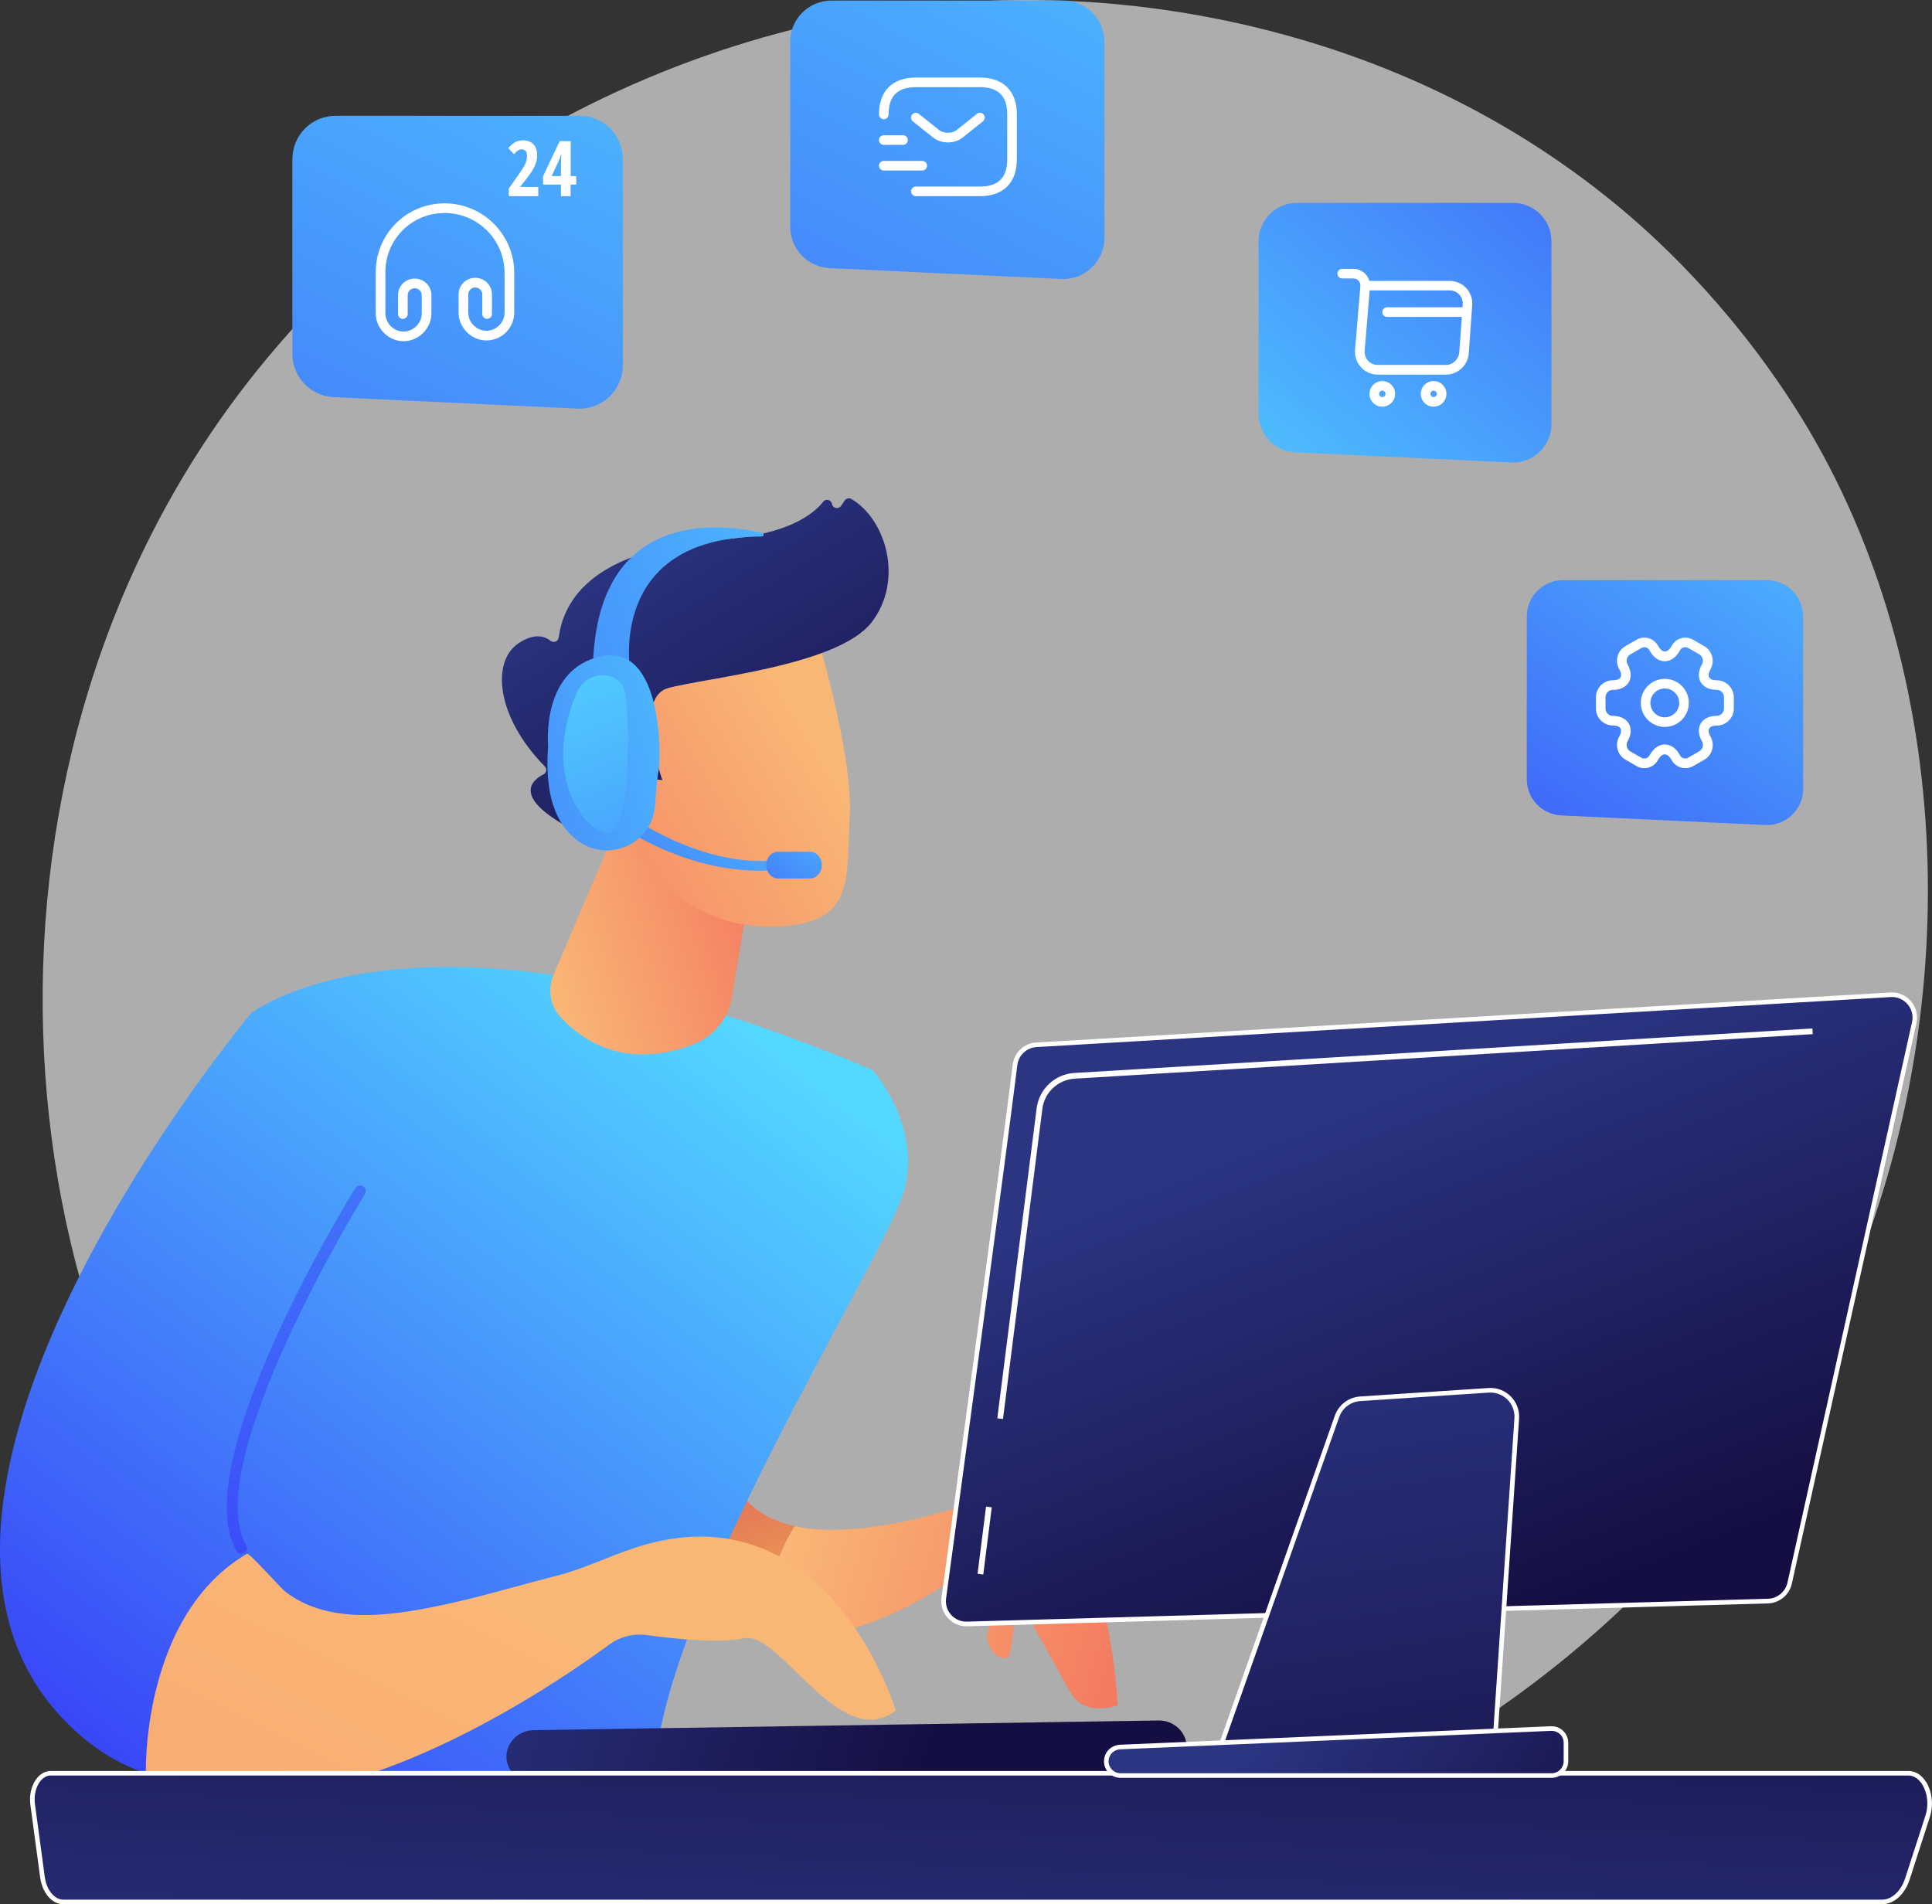 <svg width="1121" height="1105" viewBox="0 0 1121 1105" fill="none" xmlns="http://www.w3.org/2000/svg">
<rect x="0" y="0" width="1121" height="1105" fill="#333333" stroke="none"/>
<g clip-path="url(#clip0_41_324)">
<path opacity="0.6" d="M1072.78 745.44C966.637 995.152 683.93 1135.06 438.78 1097.33C398.876 1091.2 289.51 1072.88 192.675 986.605C6.286 820.501 -33.578 491.553 116.766 259.731C226.213 91.043 422.389 -4.612 608.818 0.159C648.96 1.193 802.845 7.554 938.072 118.992C957.924 135.372 1001.73 174.254 1041.23 235.957C1133.97 380.83 1141.93 582.715 1072.78 745.44Z" fill="url(#paint0_linear_41_324)"/>
<path d="M461.139 885.583C382.088 868.169 441.645 750.966 444.43 746.434L302.758 796.13C302.758 796.13 290.107 864.273 378.269 926.97C400.587 942.833 423.145 949.671 444.43 951.062C442.997 923.749 451.113 901.883 461.139 885.583Z" fill="url(#paint1_linear_41_324)"/>
<path d="M622.066 890.99C598.832 862.603 560.281 873.417 560.281 873.417C514.33 887.73 482.622 890.314 461.138 885.583C451.073 901.843 442.957 923.71 444.429 951.062C490.459 954.084 530.442 931.542 548.504 919.257C555.029 914.844 563.901 916.275 568.516 922.636C573.211 929.116 577.189 937.306 574.165 943.866C568.237 956.787 582.719 965.573 585.265 961.001C587.851 956.429 589.562 925.499 589.562 925.499C589.562 925.499 612 966.011 620.792 981.595C629.585 997.22 648.482 989.467 648.482 989.467C648.482 989.467 645.3 919.376 622.066 890.99Z" fill="url(#paint2_linear_41_324)"/>
<path d="M145.81 587.884C145.81 587.884 245.27 509.563 506.215 620.961C506.215 620.961 534.422 652.051 524.834 689.979C515.206 727.867 379.343 938.777 379.979 1033.36C379.979 1033.36 281.792 1100.55 144.895 1050.02C144.895 1050.02 83.269 804.359 145.81 587.884Z" fill="url(#paint3_linear_41_324)"/>
<path d="M356.865 482.012L321.178 565.62C317.637 573.929 319.149 583.551 325.276 590.23C337.609 603.667 362.633 621.16 402.258 606.053C414.035 601.56 422.588 591.144 424.657 578.7L439.854 487.101L356.865 482.012Z" fill="url(#paint4_linear_41_324)"/>
<path d="M143.382 901.605C114.578 852.187 212.209 694.353 212.209 694.353L145.809 587.844C145.809 587.844 -84.382 862.603 33.697 994.318C50.645 1013.2 69.065 1024.49 88.201 1030.06C92.976 961.28 121.342 922 143.382 901.605Z" fill="url(#paint5_linear_41_324)"/>
<path d="M140.995 901.565C139.603 901.962 138.011 901.406 137.255 900.094C107.815 849.563 202.104 696.022 206.122 689.502C207.077 687.991 209.066 687.475 210.617 688.429C212.169 689.383 212.607 691.41 211.692 692.921C210.737 694.472 115.454 849.642 142.905 896.794C143.82 898.344 143.303 900.332 141.711 901.247C141.472 901.366 141.234 901.485 140.995 901.565Z" fill="url(#paint6_linear_41_324)"/>
<path d="M374.847 896.197C357.183 901.088 340.752 909.874 323.008 914.366C303.315 919.376 283.82 925.26 263.968 929.752C233.096 936.71 192.476 944.661 165.343 923.471C163.075 921.682 144.655 900.928 143.382 901.644C94.169 930.07 84.581 996.504 84.581 1028.71C174.334 1077.77 315.489 982.231 353.522 954.322C359.769 949.75 367.526 947.722 375.205 948.796C390.76 950.943 417.575 953.805 431.698 950.625C452.386 945.973 487.436 1017.57 519.741 992.568C519.741 992.528 481.986 866.499 374.847 896.197Z" fill="url(#paint7_linear_41_324)"/>
<path d="M472.557 363.854C472.557 363.854 495.114 436.808 493.045 473.543C491.016 510.279 496.228 534.848 453.142 537.512C410.056 540.176 376.836 515.169 361.598 476.644C361.598 476.644 337.648 417.208 346.998 395.024C356.347 372.8 472.557 363.854 472.557 363.854Z" fill="url(#paint8_linear_41_324)"/>
<path d="M378.984 452.075L384.315 452.671C384.315 452.671 367.328 405.122 387.578 399.318C407.828 393.513 486.163 386.476 505.697 361.151C524.555 336.74 514.131 301.317 493.921 289.509C492.648 288.754 490.977 289.231 490.141 290.424L487.993 293.564C486.521 295.711 483.219 294.996 482.742 292.451C482.304 290.026 479.201 289.151 477.689 291.1C471.721 298.653 456.564 310.342 419.047 313.006C365.856 316.822 329.015 334.037 324.162 369.977C323.843 372.243 321.257 373.237 319.467 371.846C315.887 369.063 309.839 367.274 300.848 373.277C285.173 383.693 287.56 415.578 316.085 444.72C317.438 446.111 317.16 448.417 315.449 449.292C309.362 452.353 299.893 460.225 320.541 474.418C341.667 488.929 355.114 489.088 360.286 488.373C361.678 488.174 362.713 487.061 362.792 485.629L364.384 453.506C364.463 451.836 365.935 450.604 367.606 450.763L378.984 452.075Z" fill="url(#paint9_linear_41_324)"/>
<path d="M379.581 458.913C379.581 458.913 372.977 413.193 351.652 423.41C330.328 433.667 356.426 474.378 372.3 477.797L379.581 458.913Z" fill="url(#paint10_linear_41_324)"/>
<path d="M309.561 1034.75C309.84 1034.75 310.118 1034.75 310.397 1034.75L672.632 1029.14C681.583 1029.02 688.705 1022.03 688.546 1013.52C688.386 1005.01 680.947 998.094 671.995 998.372L309.76 1003.98C300.809 1004.1 293.687 1011.09 293.846 1019.6C294.006 1027.87 300.968 1034.47 309.561 1034.75Z" fill="url(#paint11_linear_41_324)"/>
<path d="M450.556 504.832C386.026 510.318 333.233 459.787 332.835 459.032V447.662C333.193 448.377 388.811 504.514 450.159 499.306L450.556 504.832Z" fill="url(#paint12_linear_41_324)"/>
<path d="M476.854 502.009C476.854 506.303 473.75 509.761 469.931 509.761H451.471C447.652 509.761 444.549 506.263 444.549 502.009C444.549 497.715 447.652 494.256 451.471 494.256H469.931C473.75 494.256 476.854 497.715 476.854 502.009Z" fill="url(#paint13_linear_41_324)"/>
<path d="M365.816 390.372C365.816 390.372 351.096 311.773 442.003 311.336C443.276 311.336 443.475 309.547 442.242 309.229C417.337 303.504 345.049 294.996 343.975 389.299C357.78 394.308 365.816 390.372 365.816 390.372Z" fill="url(#paint14_linear_41_324)"/>
<path d="M349.147 380.791C313.659 387.987 318.035 432.832 318.035 432.832C315.489 465.353 324.998 481.495 337.171 489.168C345.486 494.416 355.95 494.893 364.742 490.48C373.534 486.067 379.343 477.36 380.059 467.54C380.695 458.674 381.451 450.286 382.128 447.264C383.719 440.028 384.634 373.595 349.147 380.791Z" fill="url(#paint15_linear_41_324)"/>
<path d="M352.409 392.121C345.049 390.849 337.768 394.745 334.824 401.623C313.619 450.723 339.638 482.648 352.449 483.323C365.935 484.039 365.657 419.275 362.792 402.657C361.559 395.66 357.143 392.956 352.409 392.121Z" fill="url(#paint16_linear_41_324)"/>
<path d="M18.937 1047.11C18.34 1042.66 19.136 1038.01 21.165 1034.51C23.194 1031.01 26.218 1028.95 29.4 1028.95H1107.35C1111.53 1028.95 1115.43 1032.01 1117.7 1037.06C1119.97 1042.11 1120.24 1048.43 1118.49 1053.87L1106.8 1090.05C1104.13 1098.32 1098.32 1103.65 1091.96 1103.65H36.8C30.872 1103.65 25.78 1097.65 24.626 1089.3L18.937 1047.11Z" fill="url(#paint17_linear_41_324)"/>
<path d="M1092 1105H36.8C30.196 1105 24.547 1098.48 23.313 1089.5L17.624 1047.31C16.988 1042.54 17.863 1037.65 20.051 1033.88C22.319 1029.94 25.74 1027.67 29.44 1027.67H1107.39C1112.13 1027.67 1116.46 1031.01 1118.93 1036.58C1121.32 1041.95 1121.64 1048.59 1119.77 1054.35L1108.07 1090.53C1105.25 1099.32 1098.92 1105 1092 1105ZM20.29 1046.96L25.979 1089.14C27.013 1096.77 31.589 1102.34 36.8 1102.34H1091.96C1097.73 1102.34 1103.06 1097.37 1105.52 1089.65L1117.22 1053.48C1118.89 1048.31 1118.61 1042.38 1116.46 1037.61C1114.44 1033.04 1111.01 1030.3 1107.35 1030.3H29.4C26.695 1030.3 24.109 1032.09 22.319 1035.19C20.449 1038.45 19.693 1042.74 20.29 1046.96Z" fill="white"/>
<path d="M588.965 617.9C582.878 667.636 555.467 869.64 547.629 927.327C546.515 935.438 552.961 942.594 561.156 942.355L1025.84 929.076C1031.92 928.917 1037.09 924.624 1038.41 918.7L1110.7 593.41C1112.61 584.822 1105.76 576.752 1096.97 577.269L601.378 606.291C594.973 606.649 589.761 611.539 588.965 617.9Z" fill="url(#paint18_linear_41_324)"/>
<path d="M560.798 943.707C556.661 943.707 552.682 941.958 549.897 938.857C547.033 935.676 545.72 931.422 546.277 927.168C554.433 867.135 581.526 667.357 587.613 617.741C588.488 610.744 594.217 605.337 601.259 604.939L1096.85 575.917C1101.47 575.639 1105.84 577.507 1108.83 581.045C1111.81 584.544 1112.96 589.156 1111.97 593.688L1039.68 918.978C1038.21 925.498 1032.52 930.229 1025.84 930.428L561.156 943.707C561.077 943.707 560.957 943.707 560.798 943.707ZM590.278 618.059C584.191 667.675 557.098 867.453 548.942 927.526C548.465 930.985 549.539 934.483 551.886 937.067C554.234 939.691 557.576 941.123 561.116 941.003L1025.8 927.725C1031.29 927.566 1035.94 923.709 1037.13 918.382L1109.42 593.092C1110.26 589.394 1109.3 585.657 1106.84 582.755C1104.37 579.893 1100.83 578.342 1097.05 578.581L601.458 607.603C595.689 607.921 590.994 612.334 590.278 618.059Z" fill="white"/>
<path d="M775.753 821.892L707.085 1016.66L866.779 1020.04L880.067 823.045C880.703 813.782 873.025 806.109 863.755 806.745L789.2 811.675C783.073 812.112 777.782 816.128 775.753 821.892Z" fill="url(#paint19_linear_41_324)"/>
<path d="M868.012 1021.43L866.739 1021.39L705.215 1017.97L774.519 821.455C776.747 815.173 782.476 810.84 789.12 810.363L863.675 805.433C868.449 805.115 873.184 806.864 876.566 810.283C879.947 813.663 881.737 818.394 881.419 823.164L868.012 1021.43ZM708.955 1015.39L865.505 1018.69L878.714 822.966C878.992 818.95 877.52 815.014 874.656 812.152C871.791 809.289 867.853 807.818 863.835 808.097L789.279 813.026C783.709 813.384 778.895 817.042 777.025 822.329L708.955 1015.39Z" fill="white"/>
<path d="M642.316 1019.44C640.566 1024.81 644.544 1030.3 650.194 1030.3H900.277C904.852 1030.3 908.552 1026.6 908.552 1022.03V1011.29C908.552 1006.56 904.614 1002.83 899.919 1003.02L649.836 1013.76C646.414 1013.88 643.391 1016.18 642.316 1019.44Z" fill="url(#paint20_linear_41_324)"/>
<path d="M900.277 1031.65H650.193C647.05 1031.65 644.226 1030.22 642.396 1027.67C640.565 1025.13 640.088 1021.99 641.043 1019.05C642.276 1015.27 645.777 1012.61 649.795 1012.45L899.879 1001.71C902.545 1001.59 905.051 1002.55 906.961 1004.38C908.87 1006.2 909.944 1008.67 909.944 1011.33V1022.07C909.905 1027.32 905.608 1031.65 900.277 1031.65ZM900.317 1004.38C900.197 1004.38 900.118 1004.38 899.998 1004.38L649.915 1015.11C647.05 1015.23 644.504 1017.14 643.589 1019.88C642.873 1022.03 643.231 1024.29 644.584 1026.12C645.897 1027.95 647.965 1028.99 650.233 1028.99H900.317C904.136 1028.99 907.279 1025.88 907.279 1022.03V1011.29C907.279 1009.39 906.523 1007.6 905.131 1006.28C903.778 1005.05 902.107 1004.38 900.317 1004.38Z" fill="white"/>
<path d="M581.963 823.403L578.661 823.005L601.497 643.066C602.93 631.894 612.08 623.307 623.339 622.631L1051.62 596.789L1051.81 600.089L623.538 625.931C613.91 626.527 606.033 633.882 604.799 643.464L581.963 823.403Z" fill="white"/>
<path d="M572.128 874.259L567.211 913.229L570.526 913.646L575.444 874.677L572.128 874.259Z" fill="white"/>
<path d="M730.239 140.024V240.211C730.239 252.098 739.589 261.918 751.484 262.475L876.844 268.359C889.575 268.955 900.197 258.817 900.197 246.095V140.024C900.197 127.699 890.212 117.72 877.879 117.72H752.518C740.225 117.72 730.239 127.699 730.239 140.024Z" fill="url(#paint21_linear_41_324)"/>
<path d="M839.033 217.395H799.405C795.721 217.395 792.186 215.833 789.693 213.116C787.2 210.4 785.935 206.753 786.233 203.07L789.321 166.009C789.433 164.856 789.023 163.74 788.242 162.884C787.46 162.028 786.381 161.581 785.228 161.581H778.791C777.265 161.581 776 160.316 776 158.791C776 157.265 777.265 156 778.791 156H785.265C787.981 156 790.549 157.153 792.372 159.126C793.377 160.242 794.121 161.544 794.53 162.995H841.005C844.763 162.995 848.223 164.484 850.753 167.163C853.247 169.879 854.512 173.414 854.214 177.172L852.205 205.079C851.795 211.888 845.842 217.395 839.033 217.395ZM794.716 168.54L791.814 203.516C791.628 205.674 792.335 207.721 793.786 209.321C795.237 210.921 797.246 211.777 799.405 211.777H839.033C842.902 211.777 846.4 208.502 846.698 204.633L848.707 176.726C848.856 174.53 848.149 172.447 846.698 170.921C845.247 169.358 843.237 168.502 841.042 168.502H794.716V168.54Z" fill="white"/>
<path d="M831.814 236C827.721 236 824.372 232.651 824.372 228.558C824.372 224.465 827.721 221.116 831.814 221.116C835.907 221.116 839.256 224.465 839.256 228.558C839.256 232.651 835.907 236 831.814 236ZM831.814 226.698C830.772 226.698 829.953 227.516 829.953 228.558C829.953 229.6 830.772 230.419 831.814 230.419C832.856 230.419 833.674 229.6 833.674 228.558C833.674 227.516 832.856 226.698 831.814 226.698Z" fill="white"/>
<path d="M802.046 236C797.953 236 794.604 232.651 794.604 228.558C794.604 224.465 797.953 221.116 802.046 221.116C806.139 221.116 809.488 224.465 809.488 228.558C809.488 232.651 806.139 236 802.046 236ZM802.046 226.698C801.004 226.698 800.186 227.516 800.186 228.558C800.186 229.6 801.004 230.419 802.046 230.419C803.088 230.419 803.907 229.6 803.907 228.558C803.907 227.516 803.088 226.698 802.046 226.698Z" fill="white"/>
<path d="M849.489 183.907H804.838C803.312 183.907 802.047 182.642 802.047 181.116C802.047 179.591 803.312 178.326 804.838 178.326H849.489C851.014 178.326 852.279 179.591 852.279 181.116C852.279 182.642 851.014 183.907 849.489 183.907Z" fill="white"/>
<path d="M458.513 24.212V131.675C458.513 144.437 468.538 154.972 481.309 155.569L615.78 161.89C629.426 162.526 640.844 151.672 640.844 137.996V24.212C640.844 11.013 630.142 0.318 616.933 0.318H482.463C469.215 0.318 458.513 11.013 458.513 24.212Z" fill="url(#paint22_linear_41_324)"/>
<path d="M568.605 113.837H531.395C529.87 113.837 528.605 112.572 528.605 111.047C528.605 109.521 529.87 108.256 531.395 108.256H568.605C579.247 108.256 584.419 103.084 584.419 92.442V66.395C584.419 55.754 579.247 50.581 568.605 50.581H531.395C520.753 50.581 515.581 55.754 515.581 66.395C515.581 67.921 514.316 69.186 512.791 69.186C511.265 69.186 510 67.921 510 66.395C510 52.814 517.814 45 531.395 45H568.605C582.186 45 590 52.814 590 66.395V92.442C590 106.023 582.186 113.837 568.605 113.837Z" fill="white"/>
<path d="M549.996 82.656C546.871 82.656 543.708 81.688 541.289 79.716L529.643 70.414C528.452 69.447 528.229 67.698 529.196 66.507C530.164 65.316 531.912 65.093 533.103 66.06L544.75 75.363C547.578 77.633 552.378 77.633 555.206 75.363L566.852 66.06C568.043 65.093 569.829 65.279 570.759 66.507C571.726 67.698 571.54 69.484 570.313 70.414L558.666 79.716C556.285 81.688 553.122 82.656 549.996 82.656Z" fill="white"/>
<path d="M535.116 98.954H512.791C511.265 98.954 510 97.688 510 96.163C510 94.637 511.265 93.372 512.791 93.372H535.116C536.642 93.372 537.907 94.637 537.907 96.163C537.907 97.688 536.642 98.954 535.116 98.954Z" fill="white"/>
<path d="M523.953 84.07H512.791C511.265 84.07 510 82.805 510 81.279C510 79.753 511.265 78.488 512.791 78.488H523.953C525.479 78.488 526.744 79.753 526.744 81.279C526.744 82.805 525.479 84.07 523.953 84.07Z" fill="white"/>
<path d="M885.875 357.692V452.194C885.875 463.405 894.707 472.669 905.926 473.185L1024.2 478.751C1036.22 479.308 1046.25 469.766 1046.25 457.76V357.692C1046.25 346.083 1036.82 336.661 1025.2 336.661H906.921C895.304 336.661 885.875 346.083 885.875 357.692Z" fill="url(#paint23_linear_41_324)"/>
<path d="M965.963 421.814C958.268 421.814 952.022 415.569 952.022 407.874C952.022 400.178 958.268 393.933 965.963 393.933C973.658 393.933 979.904 400.178 979.904 407.874C979.904 415.569 973.658 421.814 965.963 421.814ZM965.963 399.509C961.353 399.509 957.599 403.264 957.599 407.874C957.599 412.483 961.353 416.238 965.963 416.238C970.573 416.238 974.327 412.483 974.327 407.874C974.327 403.264 970.573 399.509 965.963 399.509Z" fill="white"/>
<path d="M977.896 445.754C977.115 445.754 976.335 445.642 975.554 445.456C973.249 444.824 971.316 443.375 970.089 441.33L969.643 440.587C967.45 436.795 964.439 436.795 962.245 440.587L961.836 441.293C960.61 443.375 958.677 444.862 956.372 445.456C954.03 446.088 951.613 445.754 949.569 444.527L943.175 440.847C940.907 439.546 939.271 437.427 938.565 434.862C937.896 432.297 938.23 429.657 939.532 427.39C940.61 425.494 940.907 423.784 940.275 422.706C939.643 421.627 938.045 420.995 935.851 420.995C930.424 420.995 926 416.572 926 411.144V404.601C926 399.174 930.424 394.75 935.851 394.75C938.045 394.75 939.643 394.118 940.275 393.04C940.907 391.962 940.647 390.252 939.532 388.356C938.23 386.088 937.896 383.412 938.565 380.884C939.234 378.319 940.87 376.2 943.175 374.899L949.606 371.219C953.807 368.728 959.346 370.178 961.874 374.453L962.32 375.196C964.513 378.988 967.524 378.988 969.717 375.196L970.126 374.49C972.654 370.178 978.193 368.728 982.431 371.256L988.825 374.936C991.093 376.237 992.729 378.356 993.435 380.921C994.104 383.486 993.77 386.126 992.468 388.393C991.39 390.289 991.093 391.999 991.725 393.077C992.357 394.155 993.955 394.787 996.149 394.787C1001.58 394.787 1006 399.211 1006 404.639V411.181C1006 416.609 1001.58 421.033 996.149 421.033C993.955 421.033 992.357 421.665 991.725 422.743C991.093 423.821 991.353 425.531 992.468 427.427C993.77 429.694 994.141 432.371 993.435 434.899C992.766 437.464 991.13 439.583 988.825 440.884L982.394 444.564C980.981 445.345 979.457 445.754 977.896 445.754ZM965.963 431.999C969.271 431.999 972.357 434.081 974.476 437.761L974.885 438.468C975.331 439.248 976.074 439.806 976.967 440.029C977.859 440.252 978.751 440.14 979.494 439.694L985.926 435.977C986.892 435.419 987.636 434.49 987.933 433.375C988.23 432.259 988.082 431.107 987.524 430.14C985.405 426.497 985.145 422.743 986.781 419.88C988.416 417.018 991.799 415.382 996.037 415.382C998.416 415.382 1000.31 413.486 1000.31 411.107V404.564C1000.31 402.222 998.416 400.289 996.037 400.289C991.799 400.289 988.416 398.653 986.781 395.791C985.145 392.929 985.405 389.174 987.524 385.531C988.082 384.564 988.23 383.412 987.933 382.297C987.636 381.181 986.929 380.289 985.963 379.694L979.532 376.014C977.933 375.048 975.814 375.605 974.848 377.241L974.439 377.947C972.32 381.627 969.234 383.709 965.926 383.709C962.617 383.709 959.532 381.627 957.413 377.947L957.004 377.204C956.074 375.642 953.993 375.085 952.394 376.014L945.963 379.732C944.996 380.289 944.253 381.219 943.955 382.334C943.658 383.449 943.807 384.601 944.364 385.568C946.483 389.211 946.743 392.966 945.108 395.828C943.472 398.691 940.089 400.326 935.851 400.326C933.472 400.326 931.576 402.222 931.576 404.601V411.144C931.576 413.486 933.472 415.419 935.851 415.419C940.089 415.419 943.472 417.055 945.108 419.917C946.743 422.78 946.483 426.535 944.364 430.178C943.807 431.144 943.658 432.297 943.955 433.412C944.253 434.527 944.959 435.419 945.926 436.014L952.357 439.694C953.138 440.178 954.067 440.289 954.922 440.066C955.814 439.843 956.558 439.248 957.041 438.468L957.45 437.761C959.569 434.118 962.654 431.999 965.963 431.999Z" fill="white"/>
<path d="M169.64 92.315V205.344C169.64 218.782 180.182 229.834 193.63 230.47L335.062 237.11C349.425 237.785 361.4 226.335 361.4 211.983V92.315C361.4 78.44 350.141 67.189 336.256 67.189H194.823C180.938 67.149 169.64 78.4 169.64 92.315Z" fill="url(#paint24_linear_41_324)"/>
<path d="M234.156 198C225.408 198 218.006 190.598 218.006 181.85V158.822C217.819 147.906 221.857 137.626 229.408 129.925C236.959 122.262 247.09 118 258.006 118C280.286 118 298.38 136.131 298.38 158.374V181.402C298.38 190.299 291.128 197.551 282.23 197.551C273.483 197.551 266.081 190.149 266.081 181.402V170.897C266.081 165.476 270.342 161.215 275.763 161.215C281.184 161.215 285.445 165.476 285.445 170.897V182.224C285.445 183.757 284.174 185.028 282.642 185.028C281.109 185.028 279.838 183.757 279.838 182.224V170.897C279.838 168.355 277.782 166.822 275.763 166.822C273.221 166.822 271.688 168.878 271.688 170.897V181.402C271.688 187.122 276.511 191.944 282.23 191.944C287.95 191.944 292.772 187.122 292.772 181.402V158.374C292.772 139.196 277.184 123.607 258.006 123.607C248.623 123.607 239.913 127.234 233.408 133.85C226.903 140.467 223.427 149.327 223.614 158.747V181.85C223.614 187.57 228.436 192.393 234.156 192.393C239.875 192.393 244.698 187.57 244.698 181.85V171.345C244.698 168.803 242.642 167.271 240.623 167.271C238.081 167.271 236.548 169.327 236.548 171.345V182.261C236.548 183.794 235.277 185.065 233.744 185.065C232.212 185.065 230.941 183.794 230.941 182.261V171.345C230.941 165.925 235.202 161.663 240.623 161.663C246.044 161.663 250.305 165.925 250.305 171.345V181.85C250.305 190.598 242.903 198 234.156 198Z" fill="white"/>
<path d="M312.306 113.824H295.198V109.411L300.888 101.38C302.439 99.153 303.513 97.523 304.11 96.45C304.707 95.376 305.105 94.343 305.383 93.389C305.662 92.395 305.781 91.401 305.781 90.327C305.781 89.095 305.503 88.18 304.946 87.584C304.389 86.988 303.672 86.67 302.797 86.67C302.041 86.67 301.285 86.869 300.649 87.266C299.973 87.664 299.177 88.419 298.222 89.453L294.92 85.954C296.432 84.205 297.864 83.052 299.177 82.376C300.49 81.74 301.922 81.422 303.434 81.422C306.02 81.422 308.009 82.177 309.481 83.688C310.913 85.199 311.669 87.306 311.669 90.009C311.669 91.242 311.55 92.395 311.271 93.468C310.993 94.542 310.595 95.655 310.078 96.768C309.561 97.881 308.884 98.994 308.089 100.187C307.293 101.38 305.224 104.083 301.882 108.337V108.496H312.306V113.824Z" fill="white"/>
<path d="M334.307 107.105H331.084V113.824H325.474V107.105H315.091V102.294L324.758 81.899H331.124V102.175H334.346V107.105H334.307ZM325.474 102.175V95.456L325.594 92.474L325.753 89.651H325.594C325.077 91.242 324.52 92.673 323.923 93.945L320.064 102.175H325.474Z" fill="white"/>
</g>
<defs>
<linearGradient id="paint0_linear_41_324" x1="1212.33" y1="1118.36" x2="391.64" y2="399.767" gradientUnits="userSpaceOnUse">
<stop stop-color="white"/>
<stop offset="1" stop-color="white"/>
</linearGradient>
<linearGradient id="paint1_linear_41_324" x1="456.868" y1="1061.92" x2="376.837" y2="794.793" gradientUnits="userSpaceOnUse">
<stop stop-color="#FDF53F"/>
<stop offset="1" stop-color="#D93C65"/>
</linearGradient>
<linearGradient id="paint2_linear_41_324" x1="454.305" y1="893.746" x2="659.172" y2="952.085" gradientUnits="userSpaceOnUse">
<stop stop-color="#F9B776"/>
<stop offset="1" stop-color="#F47960"/>
</linearGradient>
<linearGradient id="paint3_linear_41_324" x1="432.386" y1="590.373" x2="71.627" y2="1059.77" gradientUnits="userSpaceOnUse">
<stop stop-color="#53D8FF"/>
<stop offset="1" stop-color="#3840F7"/>
</linearGradient>
<linearGradient id="paint4_linear_41_324" x1="314.913" y1="563.2" x2="450.479" y2="523.25" gradientUnits="userSpaceOnUse">
<stop stop-color="#F9B776"/>
<stop offset="1" stop-color="#F47960"/>
</linearGradient>
<linearGradient id="paint5_linear_41_324" x1="339.81" y1="519.227" x2="-20.948" y2="988.62" gradientUnits="userSpaceOnUse">
<stop stop-color="#53D8FF"/>
<stop offset="1" stop-color="#3840F7"/>
</linearGradient>
<linearGradient id="paint6_linear_41_324" x1="12.416" y1="228.188" x2="216.475" y2="944.892" gradientUnits="userSpaceOnUse">
<stop stop-color="#53D8FF"/>
<stop offset="1" stop-color="#3840F7"/>
</linearGradient>
<linearGradient id="paint7_linear_41_324" x1="325.22" y1="940.932" x2="-149.963" y2="1915.5" gradientUnits="userSpaceOnUse">
<stop stop-color="#F9B776"/>
<stop offset="1" stop-color="#F47960"/>
</linearGradient>
<linearGradient id="paint8_linear_41_324" x1="472.085" y1="425.802" x2="284.1" y2="539.074" gradientUnits="userSpaceOnUse">
<stop stop-color="#F9B776"/>
<stop offset="1" stop-color="#F47960"/>
</linearGradient>
<linearGradient id="paint9_linear_41_324" x1="362.037" y1="307.648" x2="496.257" y2="527.091" gradientUnits="userSpaceOnUse">
<stop stop-color="#2B3582"/>
<stop offset="1" stop-color="#150E42"/>
</linearGradient>
<linearGradient id="paint10_linear_41_324" x1="453.727" y1="395.34" x2="265.743" y2="508.612" gradientUnits="userSpaceOnUse">
<stop stop-color="#F9B776"/>
<stop offset="1" stop-color="#F47960"/>
</linearGradient>
<linearGradient id="paint11_linear_41_324" x1="246.307" y1="944.334" x2="533.092" y2="1037.4" gradientUnits="userSpaceOnUse">
<stop stop-color="#2B3582"/>
<stop offset="1" stop-color="#150E42"/>
</linearGradient>
<linearGradient id="paint12_linear_41_324" x1="444.197" y1="405.58" x2="308.098" y2="588.951" gradientUnits="userSpaceOnUse">
<stop stop-color="#53D8FF"/>
<stop offset="1" stop-color="#3840F7"/>
</linearGradient>
<linearGradient id="paint13_linear_41_324" x1="497.457" y1="453.972" x2="416.507" y2="559.902" gradientUnits="userSpaceOnUse">
<stop stop-color="#53D8FF"/>
<stop offset="1" stop-color="#3840F7"/>
</linearGradient>
<linearGradient id="paint14_linear_41_324" x1="588.077" y1="277.219" x2="9.986" y2="477.732" gradientUnits="userSpaceOnUse">
<stop stop-color="#53D8FF"/>
<stop offset="1" stop-color="#3840F7"/>
</linearGradient>
<linearGradient id="paint15_linear_41_324" x1="473.321" y1="395.258" x2="111.108" y2="520.893" gradientUnits="userSpaceOnUse">
<stop stop-color="#53D8FF"/>
<stop offset="1" stop-color="#3840F7"/>
</linearGradient>
<linearGradient id="paint16_linear_41_324" x1="318.249" y1="361.071" x2="468.307" y2="729.467" gradientUnits="userSpaceOnUse">
<stop stop-color="#53D8FF"/>
<stop offset="1" stop-color="#3840F7"/>
</linearGradient>
<linearGradient id="paint17_linear_41_324" x1="561.524" y1="1214.22" x2="576.953" y2="874.565" gradientUnits="userSpaceOnUse">
<stop stop-color="#2B3582"/>
<stop offset="1" stop-color="#150E42"/>
</linearGradient>
<linearGradient id="paint18_linear_41_324" x1="780.778" y1="635.858" x2="896.92" y2="933.055" gradientUnits="userSpaceOnUse">
<stop stop-color="#2B3582"/>
<stop offset="1" stop-color="#150E42"/>
</linearGradient>
<linearGradient id="paint19_linear_41_324" x1="766.776" y1="753.989" x2="833.133" y2="1162.37" gradientUnits="userSpaceOnUse">
<stop stop-color="#2B3582"/>
<stop offset="1" stop-color="#150E42"/>
</linearGradient>
<linearGradient id="paint20_linear_41_324" x1="736.862" y1="991.531" x2="932.798" y2="1120.03" gradientUnits="userSpaceOnUse">
<stop stop-color="#2B3582"/>
<stop offset="1" stop-color="#150E42"/>
</linearGradient>
<linearGradient id="paint21_linear_41_324" x1="692.137" y1="339.215" x2="1000.37" y2="-27.317" gradientUnits="userSpaceOnUse">
<stop stop-color="#53D8FF"/>
<stop offset="1" stop-color="#3840F7"/>
</linearGradient>
<linearGradient id="paint22_linear_41_324" x1="696.39" y1="-204.93" x2="319.393" y2="530.956" gradientUnits="userSpaceOnUse">
<stop stop-color="#53D8FF"/>
<stop offset="1" stop-color="#3840F7"/>
</linearGradient>
<linearGradient id="paint23_linear_41_324" x1="1094.78" y1="220.646" x2="845.028" y2="584.167" gradientUnits="userSpaceOnUse">
<stop stop-color="#53D8FF"/>
<stop offset="1" stop-color="#3840F7"/>
</linearGradient>
<linearGradient id="paint24_linear_41_324" x1="419.861" y1="-148.702" x2="23.351" y2="625.273" gradientUnits="userSpaceOnUse">
<stop stop-color="#53D8FF"/>
<stop offset="1" stop-color="#3840F7"/>
</linearGradient>
<clipPath id="clip0_41_324">
<rect width="1121" height="1105" fill="white"/>
</clipPath>
</defs>
</svg>
